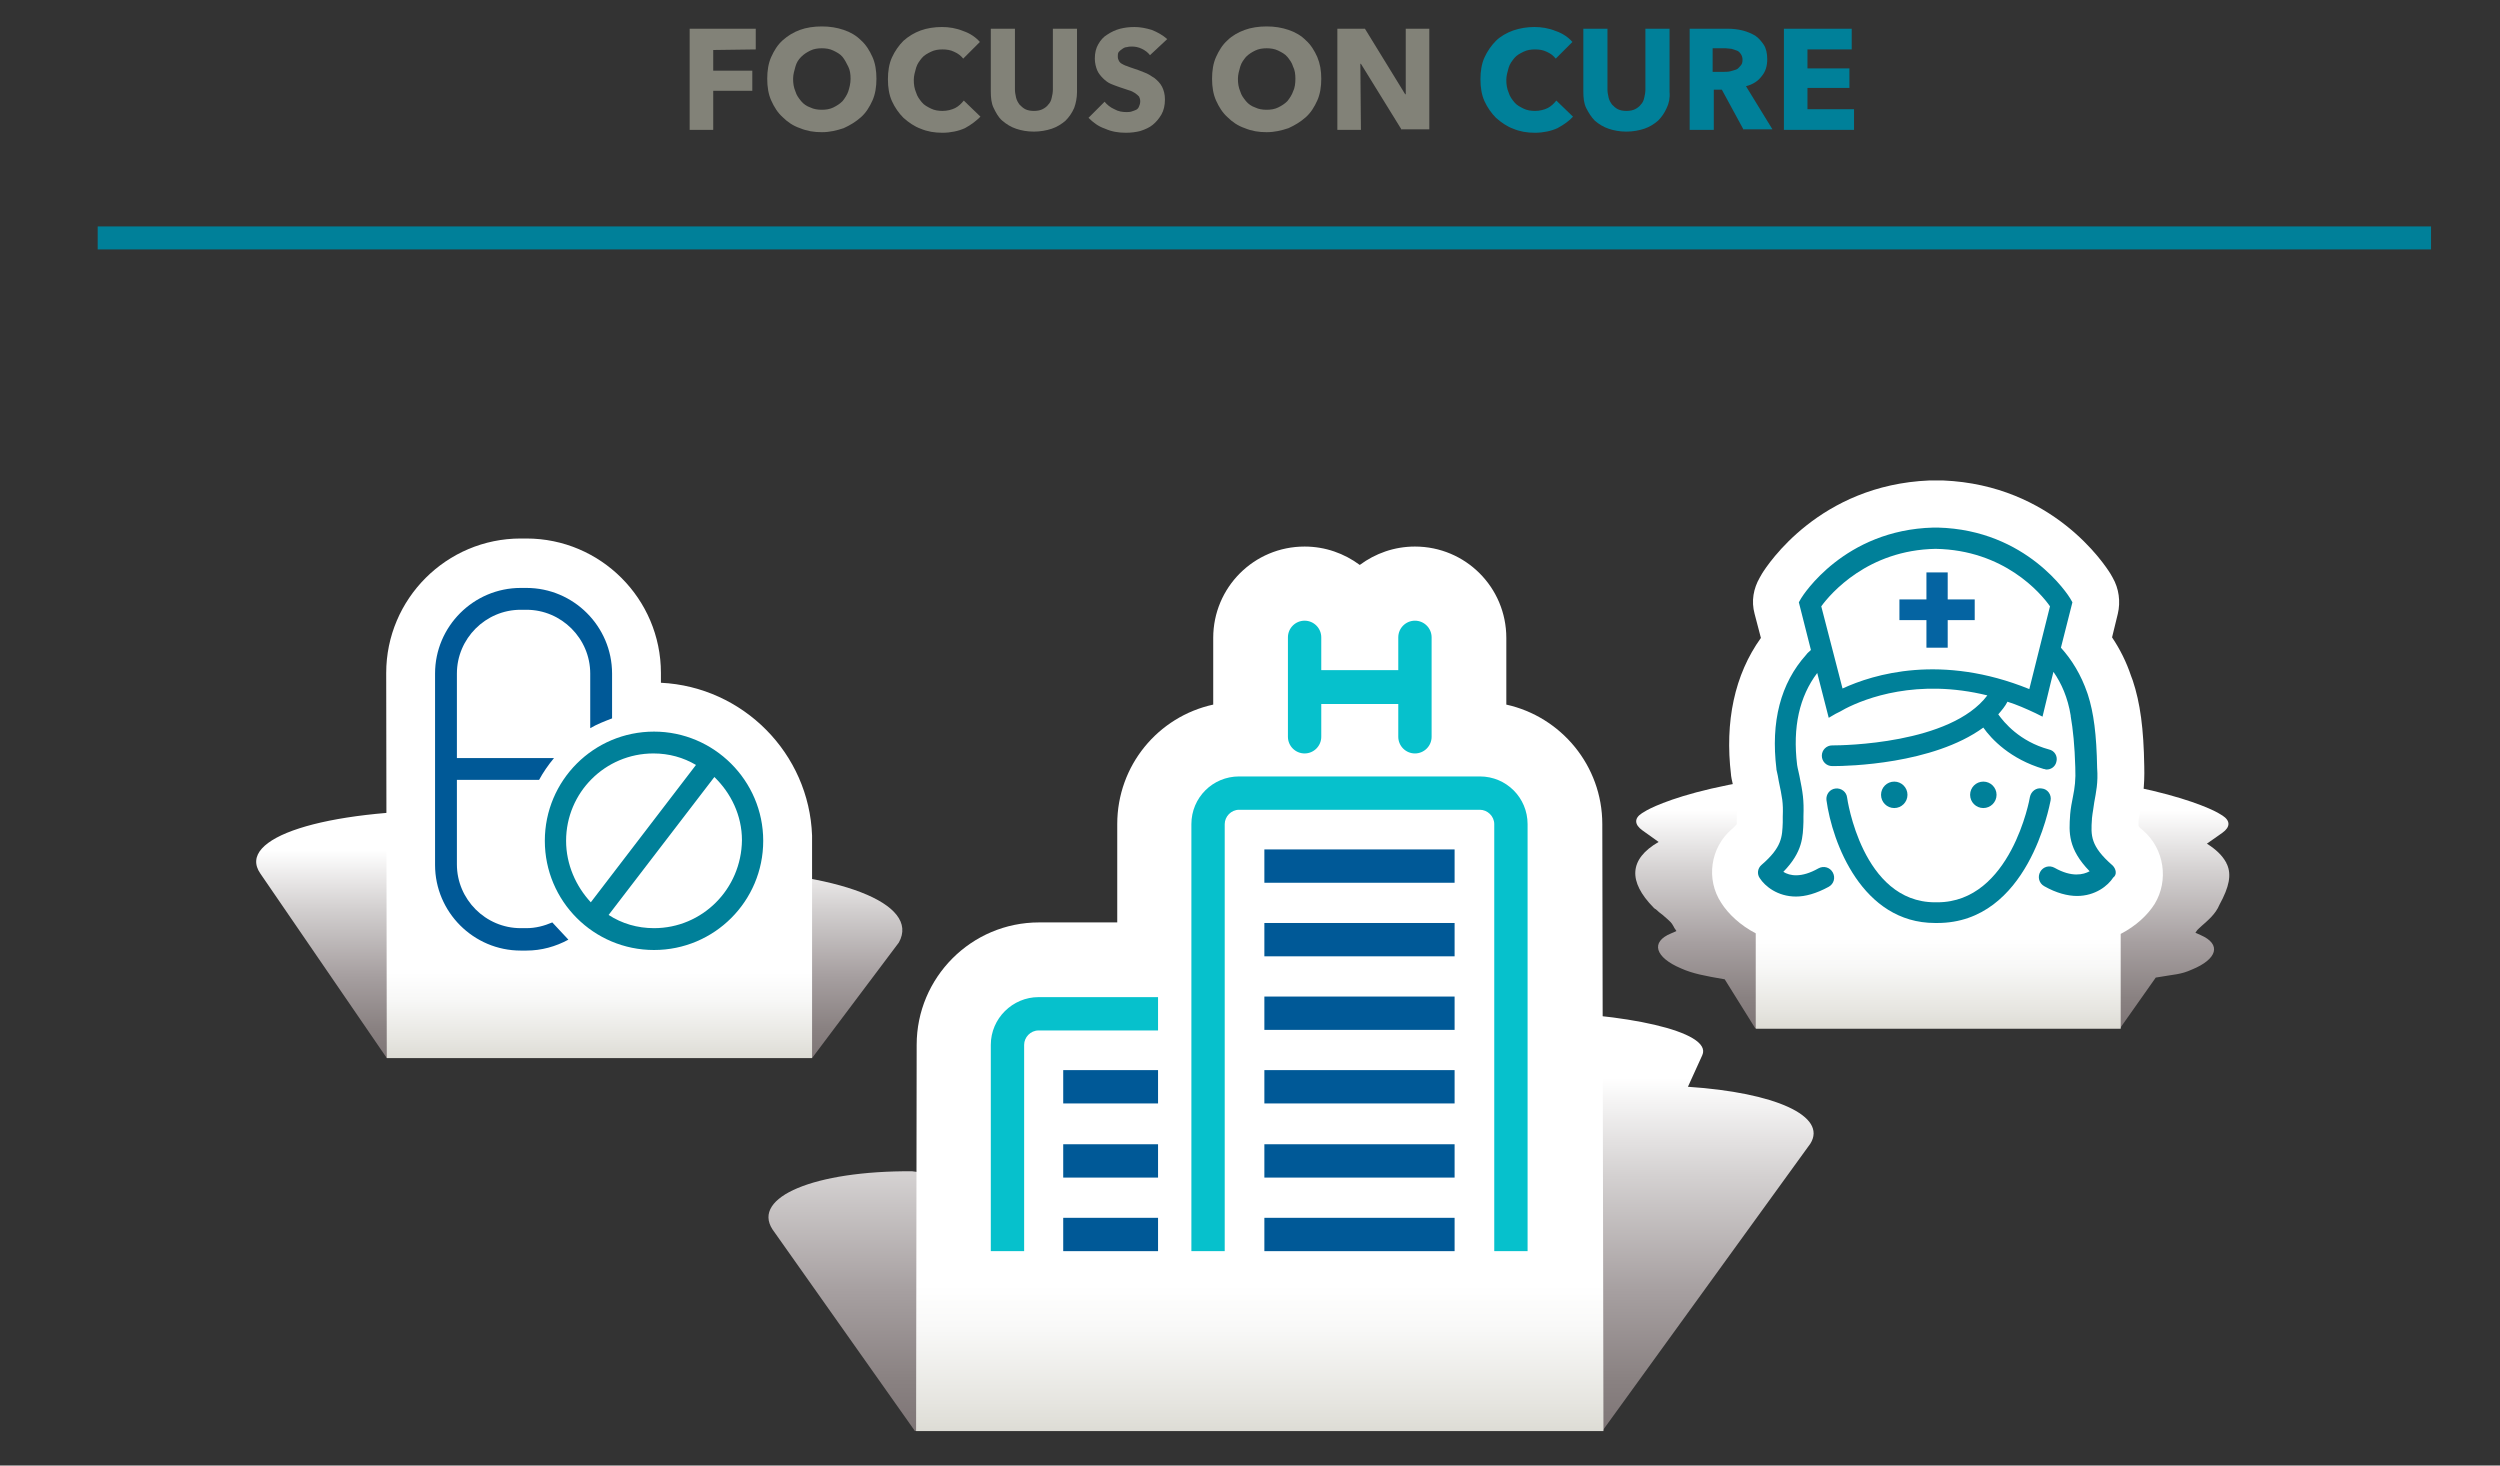 <?xml version="1.0" encoding="utf-8"?>
<!-- Generator: Adobe Illustrator 19.2.1, SVG Export Plug-In . SVG Version: 6.00 Build 0)  -->
<svg version="1.1" id="Layer_1" xmlns="http://www.w3.org/2000/svg" xmlns:xlink="http://www.w3.org/1999/xlink" x="0px" y="0px"
	 viewBox="0 0 435 255" style="enable-background:new 0 0 435 255;" xml:space="preserve">
<rect x="0" y="0" width="435" height="255" fill="#333333" stroke="none"/>
<style type="text/css">
	.st0{fill:none;stroke:#008099;stroke-width:4;stroke-miterlimit:10;}
	.st1{enable-background:new    ;}
	.st2{fill:#828278;}
	.st3{fill:#008099;}
	.st4{fill:url(#SVGID_1_);}
	.st5{fill:url(#SVGID_2_);}
	.st6{fill:#005997;}
	.st7{fill:url(#SVGID_3_);}
	.st8{fill:url(#SVGID_4_);}
	.st9{fill:#0564A2;}
	.st10{fill:url(#SVGID_5_);}
	.st11{fill:url(#SVGID_6_);}
	.st12{fill:#06C1CC;}
</style>
<line class="st0" x1="17" y1="41.4" x2="423" y2="41.4"/>
<g class="st1">
	<path class="st2" d="M124.1,8.7v3.6h6.8v3.5h-6.8v6.8H120V5h11.5v3.6L124.1,8.7L124.1,8.7z"/>
	<path class="st2" d="M152.5,13.7c0,1.4-0.2,2.7-0.7,3.8s-1.1,2.1-2,2.9s-1.9,1.4-3,1.9c-1.2,0.4-2.4,0.7-3.8,0.7s-2.6-0.2-3.8-0.7
		c-1.2-0.4-2.2-1.1-3-1.9c-0.9-0.8-1.5-1.8-2-2.9s-0.7-2.4-0.7-3.8s0.2-2.7,0.7-3.8s1.1-2.1,2-2.9s1.9-1.4,3-1.8s2.4-0.6,3.8-0.6
		s2.6,0.2,3.8,0.6s2.2,1,3,1.8c0.9,0.8,1.5,1.8,2,2.9S152.5,12.3,152.5,13.7z M148,13.7c0-0.8-0.1-1.5-0.4-2.1s-0.6-1.2-1-1.7
		s-1-0.8-1.6-1.1s-1.3-0.4-2-0.4s-1.4,0.1-2,0.4c-0.6,0.3-1.1,0.6-1.6,1.1s-0.8,1-1,1.7S138,13,138,13.7c0,0.8,0.1,1.5,0.4,2.2
		c0.2,0.7,0.6,1.2,1,1.7s1,0.9,1.6,1.1c0.6,0.3,1.3,0.4,2,0.4s1.4-0.1,2-0.4s1.1-0.6,1.6-1.1c0.4-0.5,0.8-1.1,1-1.7
		C147.8,15.3,148,14.5,148,13.7z"/>
	<path class="st2" d="M167.9,22.3c-1.1,0.5-2.5,0.8-3.9,0.8s-2.6-0.2-3.8-0.7c-1.1-0.4-2.1-1.1-3-1.9c-0.8-0.8-1.5-1.8-2-2.9
		s-0.7-2.4-0.7-3.8s0.2-2.7,0.7-3.8s1.2-2.1,2-2.9c0.9-0.8,1.9-1.4,3-1.8s2.4-0.6,3.7-0.6c1.2,0,2.5,0.2,3.7,0.7
		c1.2,0.4,2.2,1.1,2.9,1.9l-2.9,2.9c-0.4-0.5-0.9-0.9-1.6-1.2c-0.6-0.3-1.3-0.4-2-0.4s-1.4,0.1-2,0.4s-1.2,0.6-1.6,1.1
		c-0.4,0.5-0.8,1-1,1.7s-0.4,1.4-0.4,2.1c0,0.8,0.1,1.5,0.4,2.2c0.2,0.7,0.6,1.2,1,1.7s1,0.8,1.6,1.1c0.6,0.3,1.3,0.4,2,0.4
		c0.8,0,1.6-0.2,2.2-0.5c0.6-0.3,1.1-0.8,1.5-1.3l2.9,2.8C169.9,21,169,21.7,167.9,22.3z"/>
	<path class="st2" d="M186.9,18.8c-0.4,0.9-0.9,1.6-1.5,2.2c-0.7,0.6-1.5,1.1-2.4,1.4s-2,0.5-3.1,0.5c-1.2,0-2.2-0.2-3.1-0.5
		c-0.9-0.3-1.7-0.8-2.4-1.4s-1.1-1.4-1.5-2.2s-0.5-1.8-0.5-2.9V5h4.2v10.6c0,0.5,0.1,0.9,0.2,1.4c0.1,0.4,0.3,0.8,0.6,1.2
		c0.3,0.3,0.6,0.6,1,0.8c0.4,0.2,0.9,0.3,1.5,0.3s1.1-0.1,1.5-0.3s0.8-0.5,1-0.8c0.3-0.3,0.5-0.7,0.6-1.2c0.1-0.4,0.2-0.9,0.2-1.4V5
		h4.2v11C187.4,17,187.2,18,186.9,18.8z"/>
	<path class="st2" d="M200.1,9.6c-0.4-0.5-0.8-0.8-1.4-1.1c-0.6-0.3-1.2-0.4-1.7-0.4c-0.3,0-0.6,0-0.9,0.1c-0.3,0-0.5,0.1-0.8,0.3
		c-0.2,0.1-0.4,0.3-0.6,0.5c-0.2,0.2-0.2,0.5-0.2,0.9c0,0.3,0.1,0.5,0.2,0.7c0.1,0.2,0.3,0.4,0.5,0.5s0.5,0.3,0.9,0.4
		c0.3,0.1,0.7,0.3,1.1,0.4c0.6,0.2,1.2,0.4,1.9,0.7c0.6,0.2,1.2,0.6,1.8,1c0.5,0.4,1,0.9,1.3,1.5s0.5,1.3,0.5,2.2
		c0,1-0.2,1.9-0.6,2.6s-0.9,1.3-1.5,1.8s-1.3,0.8-2.2,1.1c-0.8,0.2-1.6,0.3-2.5,0.3c-1.3,0-2.5-0.2-3.6-0.7
		c-1.2-0.4-2.1-1.1-2.9-1.9l2.8-2.8c0.4,0.5,1,1,1.7,1.3c0.7,0.4,1.4,0.5,2.1,0.5c0.3,0,0.6,0,0.9-0.1c0.3-0.1,0.6-0.2,0.8-0.3
		c0.2-0.1,0.4-0.3,0.5-0.6c0.1-0.2,0.2-0.5,0.2-0.9c0-0.3-0.1-0.6-0.2-0.8c-0.2-0.2-0.4-0.4-0.7-0.6s-0.7-0.4-1.1-0.5
		c-0.5-0.2-1-0.3-1.5-0.5c-0.6-0.2-1.1-0.4-1.6-0.6c-0.5-0.2-1-0.6-1.4-1s-0.8-0.9-1-1.4s-0.4-1.2-0.4-2c0-1,0.2-1.8,0.6-2.5
		c0.4-0.7,0.9-1.3,1.6-1.7c0.6-0.4,1.4-0.8,2.2-1s1.6-0.3,2.5-0.3c1,0,2,0.2,3,0.5c1,0.4,1.9,0.9,2.7,1.6L200.1,9.6z"/>
	<path class="st2" d="M229.9,13.7c0,1.4-0.2,2.7-0.7,3.8s-1.1,2.1-2,2.9s-1.9,1.4-3,1.9c-1.2,0.4-2.4,0.7-3.8,0.7
		c-1.4,0-2.6-0.2-3.8-0.7c-1.2-0.4-2.2-1.1-3-1.9c-0.9-0.8-1.5-1.8-2-2.9s-0.7-2.4-0.7-3.8s0.2-2.7,0.7-3.8s1.1-2.1,2-2.9
		c0.8-0.8,1.9-1.4,3-1.8s2.4-0.6,3.8-0.6c1.4,0,2.6,0.2,3.8,0.6s2.2,1,3,1.8c0.9,0.8,1.5,1.8,2,2.9
		C229.7,11.1,229.9,12.3,229.9,13.7z M225.4,13.7c0-0.8-0.1-1.5-0.4-2.1c-0.2-0.7-0.6-1.2-1-1.7s-1-0.8-1.6-1.1s-1.3-0.4-2-0.4
		s-1.4,0.1-2,0.4c-0.6,0.3-1.1,0.6-1.6,1.1c-0.4,0.5-0.8,1-1,1.7s-0.4,1.4-0.4,2.1c0,0.8,0.1,1.5,0.4,2.2c0.2,0.7,0.6,1.2,1,1.7
		s1,0.9,1.6,1.1c0.6,0.3,1.3,0.4,2,0.4s1.4-0.1,2-0.4s1.1-0.6,1.6-1.1c0.4-0.5,0.8-1.1,1-1.7C225.3,15.3,225.4,14.5,225.4,13.7z"/>
	<path class="st2" d="M243.9,22.6l-7.1-11.5h-0.1l0.1,11.5h-4.1V5h4.8l7,11.4h0.1l0-11.4h4.1v17.5h-4.8V22.6z"/>
</g>
<g class="st1">
	<path class="st3" d="M271,22.3c-1.1,0.5-2.5,0.8-3.9,0.8s-2.6-0.2-3.8-0.7c-1.1-0.4-2.1-1.1-3-1.9c-0.8-0.8-1.5-1.8-2-2.9
		s-0.7-2.4-0.7-3.8s0.2-2.7,0.7-3.8s1.2-2.1,2-2.9s1.9-1.4,3-1.8c1.2-0.4,2.4-0.6,3.7-0.6c1.2,0,2.5,0.2,3.7,0.7
		c1.2,0.4,2.2,1.1,2.9,1.9l-2.9,2.9c-0.4-0.5-0.9-0.9-1.6-1.2c-0.6-0.3-1.3-0.4-2-0.4s-1.4,0.1-2,0.4s-1.2,0.6-1.6,1.1s-0.8,1-1,1.7
		s-0.4,1.4-0.4,2.1c0,0.8,0.1,1.5,0.4,2.2c0.2,0.7,0.6,1.2,1,1.7s1,0.8,1.6,1.1c0.6,0.3,1.3,0.4,2,0.4c0.8,0,1.6-0.2,2.2-0.5
		s1.1-0.8,1.5-1.3l2.9,2.8C273.1,21,272.1,21.7,271,22.3z"/>
	<path class="st3" d="M290,18.8c-0.4,0.9-0.9,1.6-1.5,2.2c-0.7,0.6-1.5,1.1-2.4,1.4s-2,0.5-3.1,0.5c-1.2,0-2.2-0.2-3.1-0.5
		s-1.7-0.8-2.4-1.4c-0.6-0.6-1.1-1.4-1.5-2.2s-0.5-1.8-0.5-2.9V5h4.2v10.6c0,0.5,0.1,0.9,0.2,1.4c0.1,0.4,0.3,0.8,0.6,1.2
		c0.3,0.3,0.6,0.6,1,0.8s0.9,0.3,1.5,0.3s1.1-0.1,1.5-0.3s0.8-0.5,1-0.8c0.3-0.3,0.5-0.7,0.6-1.2c0.1-0.4,0.2-0.9,0.2-1.4V5h4.2v11
		C290.6,17,290.4,18,290,18.8z"/>
	<path class="st3" d="M303.4,22.6l-3.8-7h-1.4v7H294V5h6.7c0.8,0,1.7,0.1,2.5,0.3c0.8,0.2,1.5,0.5,2.2,0.9c0.6,0.4,1.1,1,1.5,1.6
		s0.6,1.5,0.6,2.5c0,1.2-0.3,2.2-1,3c-0.6,0.8-1.5,1.4-2.7,1.7l4.6,7.5h-5V22.6z M303.2,10.4c0-0.4-0.1-0.7-0.3-1
		c-0.2-0.3-0.4-0.5-0.7-0.6c-0.3-0.1-0.6-0.2-0.9-0.3c-0.3,0-0.7-0.1-1-0.1H298v4.1h2c0.3,0,0.7,0,1.1-0.1s0.7-0.2,1-0.3
		s0.5-0.4,0.7-0.6C303.1,11.2,303.2,10.9,303.2,10.4z"/>
	<path class="st3" d="M310.4,22.6V5h11.8v3.6h-7.7v3.3h7.3v3.4h-7.3V19h8.1v3.6H310.4z"/>
</g>
<g>
	<g>
		
			<linearGradient id="SVGID_1_" gradientUnits="userSpaceOnUse" x1="100.793" y1="-35.9" x2="100.793" y2="-79.001" gradientTransform="matrix(1 0 0 1 0 220)">
			<stop  offset="0" style="stop-color:#7E7576"/>
			<stop  offset="0.118" style="stop-color:#898181"/>
			<stop  offset="0.33" style="stop-color:#A69FA0"/>
			<stop  offset="0.609" style="stop-color:#D4D1D1"/>
			<stop  offset="0.84" style="stop-color:#FFFFFF"/>
		</linearGradient>
		<path class="st4" d="M156.4,164c3.8-6.8-10.5-12.3-32.8-12.7l-2.8,1c1.1-6.1-16.7-11.2-39.7-11.3h-1.8c-23-0.1-38.3,4.8-34,11
			l22,32.1h74L156.4,164L156.4,164z"/>
	</g>
</g>
<linearGradient id="SVGID_2_" gradientUnits="userSpaceOnUse" x1="104.25" y1="-35.9" x2="104.25" y2="-126.3" gradientTransform="matrix(1 0 0 1 0 220)">
	<stop  offset="0" style="stop-color:#DDDCD5"/>
	<stop  offset="3.252306e-02" style="stop-color:#E6E5E0"/>
	<stop  offset="0.114" style="stop-color:#F8F8F7"/>
	<stop  offset="0.165" style="stop-color:#FFFFFF"/>
</linearGradient>
<path class="st5" d="M141.3,145.4c-0.5-14.3-12-25.9-26.3-26.6v-1.7c0-12.9-10.5-23.4-23.4-23.4h-1c-12.9,0-23.4,10.5-23.4,23.4
	l0.1,67h74L141.3,145.4L141.3,145.4z"/>
<g>
	<path class="st6" d="M96.1,160.5c-1.4,0.6-2.9,1-4.5,1h-1c-6.1,0-11.1-5-11.1-11.1v-14.7h14.3c0.7-1.3,1.6-2.6,2.6-3.8H79.5v-14.7
		c0-6.1,5-11.1,11.1-11.1h1c6.1,0,11.1,5,11.1,11.1v9.5c1.2-0.7,2.5-1.2,3.8-1.7v-7.8c0-8.2-6.7-14.9-14.9-14.9h-1
		c-8.2,0-14.9,6.7-14.9,14.9v33.3c0,8.2,6.7,14.9,14.9,14.9h1c2.6,0,5.1-0.7,7.3-1.9C97.9,162.4,97,161.5,96.1,160.5z"/>
	<path class="st3" d="M113.8,127.3c-10.5,0-19,8.5-19,19s8.5,19,19,19s19-8.5,19-19S124.2,127.3,113.8,127.3z M98.5,146.3
		c0-8.4,6.8-15.2,15.2-15.2c2.7,0,5.2,0.7,7.4,2L102.8,157C100.2,154.2,98.5,150.4,98.5,146.3z M113.8,161.5c-2.9,0-5.6-0.8-7.9-2.3
		l18.4-24c2.9,2.8,4.8,6.7,4.8,11C129,154.7,122.2,161.5,113.8,161.5z"/>
</g>
<g>
	<g>
		
			<linearGradient id="SVGID_3_" gradientUnits="userSpaceOnUse" x1="336.218" y1="-40.959" x2="336.218" y2="-86.206" gradientTransform="matrix(1 0 0 1 0 220)">
			<stop  offset="0" style="stop-color:#7E7576"/>
			<stop  offset="0.118" style="stop-color:#898181"/>
			<stop  offset="0.33" style="stop-color:#A69FA0"/>
			<stop  offset="0.609" style="stop-color:#D4D1D1"/>
			<stop  offset="0.84" style="stop-color:#FFFFFF"/>
		</linearGradient>
		<path class="st7" d="M382.9,162.7c-0.4-0.2-0.7-0.3-0.9-0.4c0.1-0.1,0.2-0.3,0.2-0.3c0.2-0.3,0.5-0.5,0.9-0.9c1-0.9,2.4-2,3.1-3.7
			c1.7-3.1,2.1-5.2,1.3-7c-0.1-0.1-0.1-0.3-0.2-0.4c-0.6-1.1-1.7-2.2-3.3-3.2l2.7-1.9c1.4-1,1.4-2.1,0-3l-0.5-0.3
			c-1.2-0.8-14-7.3-47.9-7.9c-0.5,0-1,0-1.5,0c-0.2,0-0.5,0-0.7,0s-0.5,0-0.7,0c-0.5,0-1,0-1.5,0c-34,0.2-46.5,6.7-47.7,7.5
			l-0.5,0.3c-1.4,0.9-1.3,2,0.1,3l2.8,2c-5.2,3-5.3,6.9-0.9,11.4c0.1,0.1,0.3,0.3,0.4,0.3c0.4,0.4,0.8,0.7,1.2,1
			c1.5,1.3,1.5,1.3,1.9,2c0.1,0.2,0.2,0.4,0.3,0.5c0.1,0.1,0.1,0.2,0.2,0.3c-0.2,0.1-0.4,0.2-0.9,0.4c-3.7,1.5-2.8,4.2,1.7,6.1
			c2,0.9,4.1,1.3,7.6,1.9l5.3,8.5h63.5l6.2-8.8c3.4-0.6,4.3-0.5,6.3-1.4C385.8,166.9,386.6,164.3,382.9,162.7z"/>
	</g>
</g>
<linearGradient id="SVGID_4_" gradientUnits="userSpaceOnUse" x1="337.122" y1="-41" x2="337.122" y2="-136.244" gradientTransform="matrix(1 0 0 1 0 220)">
	<stop  offset="0" style="stop-color:#DDDCD5"/>
	<stop  offset="3.252306e-02" style="stop-color:#E6E5E0"/>
	<stop  offset="0.114" style="stop-color:#F8F8F7"/>
	<stop  offset="0.165" style="stop-color:#FFFFFF"/>
</linearGradient>
<path class="st8" d="M372.9,144.5c-0.4-0.3-0.7-0.6-0.8-0.8c0-0.2,0-0.7,0-0.7c0-0.6,0.2-1.1,0.3-1.9c0.4-1.8,0.8-4.3,0.7-7.8
	c-0.1-6.5-0.7-11-2-14.9c-0.1-0.3-0.2-0.5-0.3-0.8c-0.8-2.4-1.9-4.6-3.3-6.7l1-4.1c0.5-2.1,0.2-4.4-0.9-6.3l-0.4-0.7
	c-1-1.6-10-15.4-29.1-16.2c-0.3,0-0.6,0-0.8,0c-0.1,0-0.3,0-0.4,0s-0.3,0-0.4,0c-0.3,0-0.6,0-0.8,0c-19.1,0.8-28.1,14.6-29.1,16.2
	l-0.4,0.7c-1.1,1.9-1.5,4.1-0.9,6.3l1.1,4.2c-4.6,6.4-6.3,14.6-5.2,23.8c0,0.3,0.1,0.5,0.1,0.7c0.2,0.8,0.3,1.4,0.4,2
	c0.6,2.6,0.6,2.6,0.5,4.1c0,0.4,0,0.8,0,1.1c0,0.2,0,0.5,0,0.7c-0.2,0.2-0.4,0.5-0.9,0.9c-3.7,3.2-4.5,8.7-1.8,12.8
	c1.2,1.9,3.3,3.9,6,5.3V179H369v-16.5c2.7-1.4,4.7-3.3,5.9-5.2C377.4,153.2,376.6,147.7,372.9,144.5z"/>
<g>
	<g>
		<g>
			<circle class="st3" cx="329.6" cy="138.3" r="2.3"/>
			<circle class="st3" cx="345.1" cy="138.3" r="2.3"/>
			<path class="st3" d="M367.6,150.6c-3.9-3.4-3.8-5.2-3.6-8.1v-0.1c0.1-1,0.3-1.9,0.4-2.8c0.3-1.7,0.7-3.4,0.5-6
				c-0.1-5.8-0.6-9.6-1.6-12.7c0-0.1-0.1-0.2-0.1-0.3c-1.1-3.2-2.7-5.8-4.6-7.9l2-7.9l-0.4-0.7c-0.3-0.5-7.5-11.9-23-12.3l0,0
				c-0.1,0-0.3,0-0.4,0s-0.3,0-0.4,0l0,0c-15.5,0.4-22.7,11.8-23,12.3l-0.4,0.7l2.1,8.3c-0.3,0.3-0.6,0.5-0.8,0.8
				c-4.5,5-6.2,11.7-5.2,19.9v0.1c0.2,0.8,0.3,1.4,0.4,2c0.6,2.9,0.8,3.7,0.7,6.2c0,0.3,0,0.7,0,1c-0.1,2.5-0.1,4.3-3.7,7.4
				c-0.7,0.6-0.8,1.6-0.3,2.3c0.9,1.4,3.1,3.2,6.3,3.2c1.6,0,3.5-0.5,5.7-1.7c0.9-0.5,1.2-1.6,0.7-2.5s-1.6-1.2-2.5-0.7
				c-3,1.7-5,1.3-6.1,0.6c3.4-3.5,3.4-6.1,3.5-8.7c0-0.3,0-0.6,0-0.9c0.1-3-0.1-4.1-0.7-7.1c-0.1-0.6-0.3-1.2-0.4-1.9
				c-0.8-6.6,0.4-11.9,3.5-16l1,3.9l1,3.9c0,0,0.5-0.3,1.2-0.7l0.8-0.4c0.3-0.2,0.6-0.3,0.9-0.5c3.5-1.8,12.5-5.3,24.7-2.3
				c-6.4,8.5-25.3,8.7-26.9,8.7c-0.1,0-0.1,0-0.1,0c-1,0-1.8,0.8-1.8,1.8s0.8,1.8,1.8,1.8c0,0,0.1,0,0.3,0c2.3,0,17.2-0.3,26-6.7
				c1.4,2,4.7,5.5,10.5,7.2c0.2,0,0.3,0.1,0.5,0.1c0.8,0,1.5-0.5,1.7-1.3c0.3-1-0.3-2-1.3-2.2c-5.1-1.4-7.8-4.7-8.8-6.1
				c0.6-0.7,1.2-1.4,1.6-2.2c1.6,0.5,3.2,1.2,4.9,2l1.2,0.6l1.4-5.8l0.5-2c1.4,2,2.5,4.5,3,7.6v0.1c0.4,2.3,0.7,5.2,0.8,8.9
				c0.1,2.2-0.1,3.6-0.4,5.1c-0.2,1-0.4,2-0.5,3.2v0.1c-0.2,2.9-0.4,5.8,3.4,9.7c-1.1,0.6-3.1,1.1-6.1-0.6c-0.9-0.5-2-0.2-2.5,0.7
				s-0.2,2,0.7,2.5c2.1,1.2,4.1,1.7,5.7,1.7c3.2,0,5.4-1.8,6.3-3.2C368.4,152.2,368.2,151.2,367.6,150.6z M353.1,119.9
				c-15.3-6.2-27.1-2.6-32.5-0.1l-3.7-14.3c1.6-2.2,8.1-9.8,19.9-10c11.9,0.2,18.3,7.7,19.9,10L353.1,119.9z"/>
			<path class="st3" d="M355.3,137.2c-1-0.2-1.9,0.5-2.1,1.5c0,0.2-3.3,18.3-16.1,18.3c-0.1,0-0.1,0-0.2,0s-0.1,0-0.2,0
				c-12.7,0-15.3-18.1-15.3-18.2c-0.1-1-1-1.7-2-1.6c-1,0.1-1.7,1-1.6,2c1,7.4,6.2,21.4,18.9,21.4c0.1,0,0.1,0,0.2,0s0.1,0,0.2,0
				c15.8,0,19.5-20.4,19.7-21.3C357,138.3,356.3,137.3,355.3,137.2z"/>
		</g>
		<polygon class="st9" points="343.6,104.3 338.9,104.3 338.9,99.6 335.2,99.6 335.2,104.3 330.5,104.3 330.5,107.9 335.2,107.9 
			335.2,112.7 338.9,112.7 338.9,107.9 343.6,107.9 		"/>
	</g>
</g>
<g>
	<g>
		
			<linearGradient id="SVGID_5_" gradientUnits="userSpaceOnUse" x1="224.641" y1="29" x2="224.641" y2="-44.102" gradientTransform="matrix(1 0 0 1 0 220)">
			<stop  offset="0" style="stop-color:#7E7576"/>
			<stop  offset="0.118" style="stop-color:#898181"/>
			<stop  offset="0.33" style="stop-color:#A69FA0"/>
			<stop  offset="0.609" style="stop-color:#D4D1D1"/>
			<stop  offset="0.84" style="stop-color:#FFFFFF"/>
		</linearGradient>
		<path class="st10" d="M315,199c3-4.8-6.1-8.9-21.3-9.9l2.5-5.5c1.9-4.2-14.1-7.4-29.8-7.5c-6.4,0-12.5,0.5-17.4,1.4
			c-4.6-1-10.4-1.6-16.9-1.6c-15.7-0.1-28.1,3.3-27.7,7.4l0.5,5.5c-15.5,0.9-26.1,4.9-24.7,9.8l2.3,8.2l-23.8-3
			c-17-0.1-27.9,4.5-24.3,10.1l24.8,35.1h119.6L315,199z"/>
	</g>
</g>
<linearGradient id="SVGID_6_" gradientUnits="userSpaceOnUse" x1="219.2" y1="29" x2="219.2" y2="-124.9" gradientTransform="matrix(1 0 0 1 0 220)">
	<stop  offset="0" style="stop-color:#DDDCD5"/>
	<stop  offset="3.252306e-02" style="stop-color:#E6E5E0"/>
	<stop  offset="0.114" style="stop-color:#F8F8F7"/>
	<stop  offset="0.165" style="stop-color:#FFFFFF"/>
</linearGradient>
<path class="st11" d="M278.8,143.4c0-10.2-7.2-18.7-16.7-20.8V111c0-8.8-7.1-15.9-15.9-15.9c-3.6,0-6.9,1.2-9.6,3.2
	c-2.7-2-6-3.2-9.6-3.2c-8.8,0-15.9,7.1-15.9,15.9v11.6c-9.6,2.1-16.7,10.6-16.7,20.8v17.1h-13.6c-11.8,0-21.3,9.6-21.3,21.3
	l-0.1,67.2H279L278.8,143.4z"/>
<g>
	<path class="st12" d="M227,131.1c1.6,0,2.9-1.3,2.9-2.9v-5.7h13.4v5.7c0,1.6,1.3,2.9,2.9,2.9c1.6,0,2.9-1.3,2.9-2.9v-17.3
		c0-1.6-1.3-2.9-2.9-2.9c-1.6,0-2.9,1.3-2.9,2.9v5.7h-13.4v-5.7c0-1.6-1.3-2.9-2.9-2.9c-1.6,0-2.9,1.3-2.9,2.9v17.3
		C224.1,129.8,225.4,131.1,227,131.1z"/>
	<rect x="220" y="147.8" class="st6" width="33.1" height="5.8"/>
	<rect x="220" y="160.6" class="st6" width="33.1" height="5.8"/>
	<rect x="220" y="173.4" class="st6" width="33.1" height="5.8"/>
	<rect x="220" y="186.2" class="st6" width="33.1" height="5.8"/>
	<rect x="220" y="199.1" class="st6" width="33.1" height="5.8"/>
	<rect x="220" y="211.9" class="st6" width="33.1" height="5.8"/>
	<path class="st12" d="M257.5,135.1h-41.9c-4.6,0-8.3,3.7-8.3,8.3v74.3l0,0h5.6h0.2v-74.3c0-1.3,1.1-2.5,2.5-2.5h41.9
		c1.3,0,2.5,1.1,2.5,2.5v74.3h5.8v-74.3C265.8,138.8,262.1,135.1,257.5,135.1z"/>
	<path class="st12" d="M172.4,181.8v35.9h5.8v-35.9c0-1.3,1.1-2.5,2.5-2.5h20.8v-5.8h-20.8C176.2,173.5,172.4,177.2,172.4,181.8z"/>
	<rect x="185" y="186.2" class="st6" width="16.5" height="5.8"/>
	<rect x="185" y="199.1" class="st6" width="16.5" height="5.8"/>
	<polygon class="st6" points="185,217.7 185,217.7 201.5,217.7 201.5,217.7 201.5,211.9 185,211.9 	"/>
</g>
</svg>
